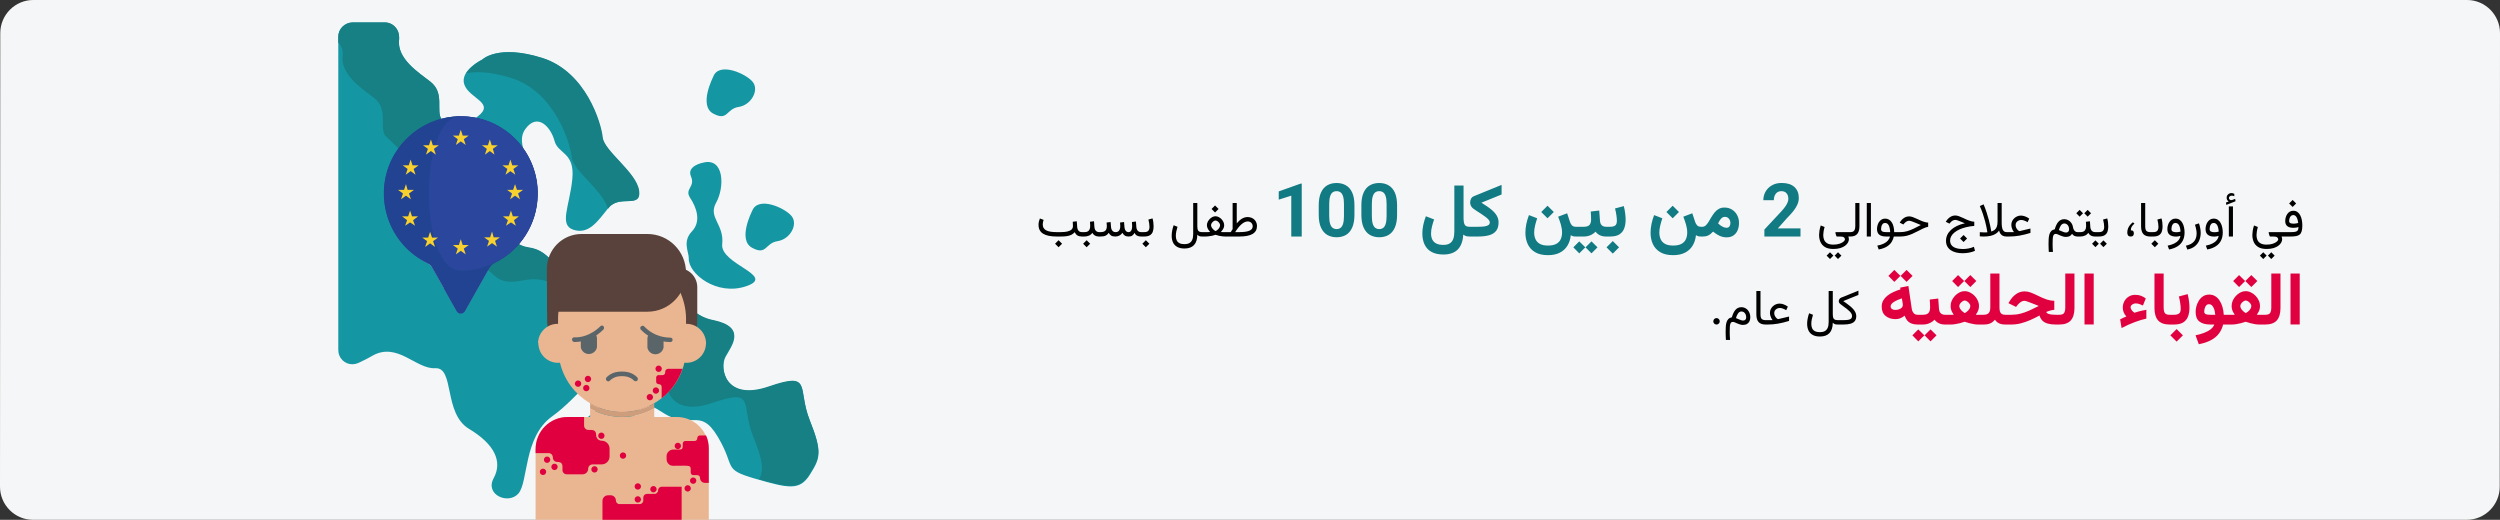 <svg width="909" height="189" viewBox="0 0 909 189" fill="none" xmlns="http://www.w3.org/2000/svg">
<rect x="0" y="0" width="909" height="189" fill="#333333" stroke="none"/>
<g clip-path="url(#clip0_307_19870)">
<path d="M0.1 12.032L0 176.968C0 183.586 5.388 189 11.972 189H896.928C903.513 189 908.9 183.586 908.9 176.968L909 12.032C909 5.414 903.612 0 897.028 0H12.072C5.487 0 0.1 5.414 0.1 12.032Z" fill="#F5F6F7"/>
<path d="M259.306 27.958C259.306 27.958 253.926 38.38 259.306 41.286C264.687 44.193 263.989 39.583 268.573 38.881C273.156 38.18 276.045 32.869 273.754 29.862C271.462 26.856 261.299 22.246 259.306 27.958Z" fill="#1497A3"/>
<path d="M273.455 76.763C273.455 76.763 268.074 87.185 273.455 90.091C278.835 92.997 278.138 88.388 282.721 87.686C287.304 86.985 290.194 81.673 287.902 78.667C285.61 75.661 275.547 71.051 273.455 76.763Z" fill="#1497A3"/>
<path d="M251.635 84.077C255.122 80.369 253.129 75.259 250.937 71.952C248.745 68.645 252.93 68.043 251.236 64.135C249.542 60.227 255.72 59.124 255.72 59.124C263.392 57.22 263.492 68.144 260.403 73.655C257.314 79.167 263.392 81.472 262.595 88.787C261.798 96.103 282.323 100.211 271.463 104.02C260.602 107.828 250.14 99.41 250.439 93.898C250.439 91.493 248.048 87.785 251.635 84.077Z" fill="#1497A3"/>
<path d="M221.245 75.559C217.259 80.57 214.071 85.28 208.591 83.576C203.11 81.873 207.096 75.058 208.092 65.137C209.089 55.216 202.911 56.118 201.616 51.208C200.321 46.297 195.438 40.686 190.955 46.999C189.36 49.204 189.56 51.909 190.456 54.715C186.371 48.602 179.994 44.394 172.821 42.99C173.119 42.79 173.319 42.59 173.618 42.389C180.293 37.379 170.628 35.875 168.835 30.765C167.042 25.654 175.311 21.645 175.311 21.645C175.311 21.645 180.891 16.033 196.933 21.044C212.975 26.055 218.455 44.895 218.953 49.905C219.451 54.916 231.308 62.632 232.205 69.346C233.102 76.061 225.23 70.649 221.245 75.559Z" fill="#1497A3"/>
<path d="M207.894 57.221C207.396 52.21 201.816 33.37 185.874 28.36C178.202 25.954 172.921 25.954 169.533 26.656C171.327 23.649 175.512 21.645 175.512 21.645C175.512 21.645 181.091 16.033 197.133 21.044C213.175 26.055 218.655 44.895 219.153 49.905C219.651 54.916 231.508 62.632 232.405 69.346C233.302 76.061 225.331 70.549 221.345 75.559L221.046 75.96C219.452 69.447 208.292 62.031 207.894 57.221Z" fill="#168084"/>
<path d="M128.283 8.217H139.941C142.83 8.217 145.122 10.622 145.122 13.528C145.122 13.729 145.122 14.029 145.122 14.229C144.125 21.345 152.096 26.355 156.481 29.762C161.861 33.971 158.374 40.185 160.566 43.492C145.72 47.4 136.852 62.732 140.738 77.564C142.83 85.38 148.111 91.994 155.385 95.602C156.182 96.003 156.779 96.604 157.278 97.406L166.046 113.039C166.544 113.841 167.64 114.141 168.437 113.64C168.736 113.44 168.935 113.239 169.035 113.039L177.903 97.306C178.301 96.504 178.999 95.903 179.796 95.502C183.084 93.898 186.073 91.594 188.564 88.788C189.66 89.489 190.856 89.89 192.151 90.09C201.318 91.393 199.126 98.608 210.385 96.303C221.644 93.999 221.345 100.312 234.298 100.312C247.251 100.312 246.952 114.041 259.307 116.546C271.662 119.052 265.983 125.766 263.791 129.774C261.599 133.783 263.591 146.209 279.633 140.698C295.675 135.186 289.796 141.199 294.479 152.924C299.162 164.648 298.166 166.653 294.479 172.565C290.793 178.478 286.807 177.576 274.651 174.068C262.495 170.561 267.677 170.06 261.001 158.836C254.325 147.612 251.336 156.832 240.675 149.817C230.013 142.802 234.198 152.022 222.74 158.836C211.281 165.651 220.349 177.075 212.676 175.07C205.004 173.066 207.097 159.638 207.097 159.638C208.99 152.523 227.522 144.305 221.544 139.094C215.566 133.883 211.182 143.904 200.72 151.42C190.258 158.936 192.151 175.371 188.464 179.48C184.778 183.589 176.209 179.881 179.497 173.868C182.785 167.855 179.895 161.542 170.53 155.93C161.164 150.318 165.348 133.482 158.274 133.883C151.2 134.284 144.524 124.163 135.357 129.374C133.663 130.376 131.97 131.177 130.276 131.979C127.585 133.182 124.497 131.979 123.401 129.273C123.102 128.572 123.002 127.87 123.002 127.169V13.428C122.902 10.522 125.294 8.217 128.283 8.217Z" fill="#1497A3"/>
<path d="M145.023 54.115L140.041 49.304C137.849 45.998 141.336 39.784 135.956 35.575C131.572 32.168 123.601 27.057 124.597 20.043C124.796 18.339 124.199 16.735 123.003 15.533V13.428C123.003 10.522 125.394 8.117 128.284 8.117H139.941C142.831 8.117 145.123 10.522 145.123 13.428C145.123 13.629 145.123 13.93 145.123 14.13C144.126 21.245 152.097 26.256 156.481 29.663C161.862 33.872 158.374 40.085 160.566 43.392C154.289 45.096 148.809 48.803 145.023 54.115Z" fill="#168084"/>
<path d="M273.854 158.737C269.171 147.012 275.05 140.999 259.008 146.511C242.966 152.022 240.874 139.496 243.166 135.487C245.457 131.479 251.137 124.765 238.682 122.259C226.227 119.754 226.526 106.025 213.673 106.025C200.82 106.025 201.118 99.812 189.76 102.016C181.789 103.62 180.493 100.513 177.305 98.108L177.803 97.106C178.202 96.304 178.899 95.703 179.696 95.302C182.984 93.699 185.973 91.394 188.464 88.588C189.56 89.289 190.756 89.69 192.051 89.891C201.218 91.193 199.026 98.409 210.285 96.104C221.544 93.799 221.245 100.112 234.198 100.112C247.151 100.112 246.852 113.841 259.207 116.347C271.563 118.852 265.883 125.566 263.691 129.575C261.499 133.583 263.492 146.01 279.534 140.498C295.575 134.986 289.697 140.999 294.38 152.724C299.063 164.449 298.066 166.453 294.38 172.365C290.793 178.078 287.006 177.376 276.046 174.27C277.74 170.862 277.441 167.555 273.854 158.737Z" fill="#168084"/>
<path d="M168.239 42.29C183.683 42.59 195.838 55.418 195.54 70.951C195.34 81.473 189.262 90.993 179.797 95.603C179 96.004 178.402 96.605 177.904 97.407L169.036 113.14C168.538 113.942 167.442 114.242 166.644 113.741C166.445 113.641 166.146 113.34 166.047 113.14L157.179 97.407C156.78 96.605 156.083 96.004 155.286 95.603C141.436 88.888 135.657 72.053 142.333 58.123C147.215 48.202 157.378 41.989 168.239 42.29Z" fill="#214391"/>
<path d="M165.847 97.407C166.246 96.605 166.943 96.004 167.741 95.603C181.59 88.889 187.369 72.053 180.693 58.124C177.007 50.407 169.933 44.796 161.563 42.992C176.608 39.685 191.454 49.205 194.842 64.337C195.34 66.542 195.54 68.847 195.44 71.051C195.241 81.573 189.163 90.993 179.797 95.603C179 96.004 178.402 96.605 177.904 97.407L169.036 113.14C168.538 113.942 167.442 114.243 166.645 113.742C166.445 113.642 166.146 113.341 166.047 113.14L161.563 105.123L165.847 97.407Z" fill="#214391"/>
<path d="M167.541 42.289V98.408C152.097 98.408 139.642 85.882 139.642 70.349C139.642 54.816 152.097 42.289 167.541 42.289Z" fill="#214391"/>
<path d="M167.541 42.289C182.985 42.289 195.439 54.816 195.439 70.349C195.439 85.882 182.985 98.408 167.541 98.408C152.097 98.408 152.097 42.289 167.541 42.289Z" fill="#2B479D"/>
<path d="M167.54 47.199L166.843 49.304H164.651L166.444 50.606L165.747 52.711L167.54 51.408L169.334 52.711L168.636 50.606L170.43 49.304H168.238L167.54 47.199Z" fill="#F8D12E"/>
<path d="M167.54 86.984L166.843 89.089H164.651L166.444 90.392L165.747 92.496L167.54 91.193L169.334 92.496L168.636 90.392L170.43 89.089H168.238L167.54 86.984Z" fill="#F8D12E"/>
<path d="M156.679 50.707L155.981 52.812H153.789L155.583 54.114L154.885 56.219L156.679 54.916L158.472 56.219L157.775 54.114L159.568 52.812H157.376L156.679 50.707Z" fill="#F8D12E"/>
<path d="M149.306 58.022L148.608 60.126H146.416L148.21 61.429L147.512 63.533L149.306 62.23L151.099 63.533L150.402 61.429L152.195 60.126H150.003L149.306 58.022Z" fill="#F8D12E"/>
<path d="M149.107 76.561L148.409 78.665H146.217L148.011 80.068L147.313 82.072L149.107 80.87L150.9 82.072L150.203 80.068L151.996 78.665H149.804L149.107 76.561Z" fill="#F8D12E"/>
<path d="M185.575 58.022L184.878 60.126H182.686L184.479 61.429L183.782 63.533L185.575 62.23L187.369 63.533L186.671 61.429L188.465 60.126H186.273L185.575 58.022Z" fill="#F8D12E"/>
<path d="M147.612 66.941L146.915 69.046H144.723L146.516 70.349L145.819 72.453L147.612 71.15L149.406 72.453L148.708 70.349L150.502 69.046H148.21L147.612 66.941Z" fill="#F8D12E"/>
<path d="M187.269 66.941L186.571 69.046H184.379L186.173 70.349L185.475 72.453L187.269 71.15L189.062 72.453L188.365 70.349L190.158 69.046H187.966L187.269 66.941Z" fill="#F8D12E"/>
<path d="M185.775 76.561L185.077 78.665H182.885L184.679 80.068L183.981 82.072L185.775 80.87L187.568 82.072L186.871 80.068L188.664 78.665H186.472L185.775 76.561Z" fill="#F8D12E"/>
<path d="M156.38 84.277L155.683 86.382H153.491L155.284 87.685L154.587 89.789L156.38 88.486L158.174 89.789L157.476 87.685L159.27 86.382H157.077L156.38 84.277Z" fill="#F8D12E"/>
<path d="M178.103 50.707L177.405 52.812H175.213L177.007 54.114L176.309 56.219L178.103 54.916L179.797 56.219L179.199 54.114L180.992 52.812H178.8L178.103 50.707Z" fill="#F8D12E"/>
<path d="M178.9 84.178L178.202 86.282H176.01L177.804 87.585L177.106 89.689L178.9 88.387L180.693 89.689L179.996 87.585L181.789 86.282H179.497L178.9 84.178Z" fill="#F8D12E"/>
<path d="M226.227 149.816C230.312 149.816 234.298 148.714 237.885 146.71V133.582H214.569V146.71C218.156 148.714 222.142 149.816 226.227 149.816Z" fill="#AE7E6D"/>
<path d="M194.742 163.345V188.999H257.713V163.345C257.713 156.831 252.532 151.62 246.055 151.62H237.885V148.514C230.711 152.622 221.843 152.622 214.57 148.514V151.62H206.399C200.022 151.62 194.742 156.831 194.742 163.345Z" fill="#EAB692"/>
<path d="M257.713 175.572H256.318C255.322 175.572 254.524 174.771 254.524 173.769C254.524 173.167 254.126 172.767 253.528 172.767H252.133C251.535 172.767 251.137 172.366 251.137 171.764C251.137 168.858 251.635 169.359 244.66 169.359C243.365 169.359 242.369 168.257 242.369 166.954V165.852C242.369 164.549 243.465 163.547 244.66 163.447C248.347 163.447 248.247 163.747 248.247 161.342C248.247 160.741 248.646 160.34 249.244 160.34H252.532C253.13 160.34 253.528 159.939 253.528 159.338C253.528 158.737 253.927 158.336 254.524 158.336H256.717C257.414 159.839 257.713 161.443 257.713 163.046V175.272V175.572Z" fill="#E0003F"/>
<path d="M247.85 189H219.054V182.186C219.054 180.983 219.951 180.081 221.147 180.081H222.043C223.04 180.081 223.936 180.883 223.936 181.985C223.936 182.687 224.534 183.288 225.232 183.288H232.605C233.302 183.288 233.9 182.687 233.9 181.985V180.883C233.9 180.181 234.498 179.58 235.196 179.58H237.985C238.683 179.58 239.281 178.979 239.281 178.277C239.281 177.576 239.879 176.975 240.576 176.975H247.85V189Z" fill="#E0003F"/>
<path d="M213.972 156.331C215.367 156.331 216.762 156.131 216.762 158.235C216.762 159.337 217.659 160.239 218.755 160.239C220.349 160.239 221.645 161.542 221.645 163.146V165.951C221.645 167.555 220.349 168.858 218.755 168.858H215.467C214.57 168.858 213.873 169.559 213.873 170.361C213.873 171.563 212.976 172.465 211.78 172.465H206.101C205.204 172.465 204.507 171.764 204.507 170.962C204.507 169.359 204.806 167.956 202.614 167.956C201.717 167.956 201.019 167.254 201.019 166.352C201.019 165.45 200.322 164.749 199.525 164.749H194.742V163.346C194.742 156.832 199.923 151.621 206.4 151.621H212.378V154.728C212.378 155.63 213.076 156.331 213.972 156.331C213.873 156.331 213.873 156.331 213.972 156.331Z" fill="#E0003F"/>
<path d="M226.227 143.403C241.272 143.403 253.527 131.177 253.527 115.945V104.421C253.527 100.612 250.439 97.506 246.652 97.506H198.926V115.945C198.926 131.177 211.181 143.403 226.227 143.403Z" fill="#59423B"/>
<path d="M195.738 124.865C195.738 125.166 195.738 125.466 195.838 125.767C196.336 129.575 199.823 132.281 203.61 131.88C206.599 144.406 219.253 152.223 231.708 149.116C240.177 147.012 246.853 140.398 248.845 131.88C252.632 132.281 256.119 129.575 256.617 125.767C256.617 125.466 256.717 125.166 256.717 124.865C256.717 120.957 253.528 117.75 249.642 117.75C249.543 117.75 249.543 117.75 249.443 117.75V115.545C249.144 102.618 238.583 92.396 225.729 92.597C213.275 92.897 203.211 102.919 202.912 115.545V117.75C199.026 117.65 195.738 120.756 195.639 124.665C195.738 124.765 195.738 124.865 195.738 124.865Z" fill="#EAB692"/>
<path d="M214.569 146.711V148.515C221.743 152.623 230.611 152.623 237.885 148.515V146.711C230.711 150.82 221.843 150.82 214.569 146.711Z" fill="#CE9D7C"/>
<path d="M221.146 138.694C221.345 138.694 221.544 138.593 221.744 138.393C222.441 137.691 223.238 137.291 224.135 136.99C225.43 136.689 226.825 136.689 228.12 136.99C229.017 137.291 229.914 137.691 230.512 138.393C230.811 138.694 231.409 138.694 231.707 138.393C232.006 138.092 232.006 137.591 231.707 137.19C230.811 136.288 229.715 135.687 228.619 135.387C227.024 134.986 225.231 134.986 223.637 135.387C222.441 135.687 221.345 136.389 220.548 137.19C220.249 137.491 220.249 138.092 220.548 138.393C220.747 138.593 220.947 138.593 221.146 138.694Z" fill="#5A6569"/>
<path d="M216.363 121.256C216.861 121.757 217.061 122.458 217.061 123.16V126.266C216.762 127.87 215.167 128.972 213.573 128.672C212.378 128.471 211.381 127.469 211.182 126.266V123.26C213.075 123.06 214.769 122.358 216.363 121.256Z" fill="#5A6569"/>
<path d="M241.273 123.36V126.367C240.975 127.97 239.38 129.072 237.786 128.772C236.59 128.571 235.594 127.569 235.395 126.367V123.16C235.395 122.458 235.694 121.757 236.092 121.256C237.686 122.258 239.38 122.959 241.273 123.36Z" fill="#5A6569"/>
<path d="M209.09 124.363C212.976 124.263 216.662 122.659 219.452 119.753C219.751 119.352 219.652 118.851 219.353 118.551C219.054 118.25 218.556 118.35 218.257 118.651C218.257 118.651 214.371 122.86 208.791 122.659C208.293 122.659 207.994 122.96 207.994 123.461C207.994 123.962 208.293 124.263 208.791 124.363H209.09Z" fill="#5A6569"/>
<path d="M243.365 124.364H243.763C244.262 124.364 244.561 123.963 244.561 123.562C244.561 123.061 244.162 122.761 243.763 122.761C240.176 122.761 236.789 121.358 234.298 118.752C233.999 118.351 233.501 118.351 233.102 118.652C232.704 118.952 232.704 119.453 233.003 119.854C233.003 119.854 233.003 119.955 233.102 119.955C235.693 122.66 239.479 124.264 243.365 124.364Z" fill="#5A6569"/>
<path d="M252.033 175.928C251.394 175.928 250.876 175.409 250.876 174.769C250.876 174.129 251.394 173.609 252.033 173.609C252.672 173.609 253.189 174.129 253.189 174.769C253.189 175.409 252.672 175.928 252.033 175.928Z" fill="#E0003F"/>
<path d="M250.041 178.735C249.402 178.735 248.884 178.216 248.884 177.576C248.884 176.935 249.402 176.416 250.041 176.416C250.679 176.416 251.197 176.935 251.197 177.576C251.197 178.216 250.679 178.735 250.041 178.735Z" fill="#E0003F"/>
<path d="M246.453 163.301C245.814 163.301 245.296 162.782 245.296 162.142C245.296 161.502 245.814 160.982 246.453 160.982C247.092 160.982 247.609 161.502 247.609 162.142C247.609 162.782 247.092 163.301 246.453 163.301Z" fill="#E0003F"/>
<path d="M218.654 159.594C218.015 159.594 217.498 159.075 217.498 158.435C217.498 157.795 218.015 157.275 218.654 157.275C219.293 157.275 219.811 157.795 219.811 158.435C219.811 159.075 219.293 159.594 218.654 159.594Z" fill="#E0003F"/>
<path d="M237.586 179.036C236.947 179.036 236.429 178.517 236.429 177.876C236.429 177.236 236.947 176.717 237.586 176.717C238.224 176.717 238.742 177.236 238.742 177.876C238.742 178.517 238.224 179.036 237.586 179.036Z" fill="#E0003F"/>
<path d="M231.906 182.743C231.267 182.743 230.75 182.224 230.75 181.583C230.75 180.943 231.267 180.424 231.906 180.424C232.545 180.424 233.062 180.943 233.062 181.583C233.062 182.224 232.545 182.743 231.906 182.743Z" fill="#E0003F"/>
<path d="M231.906 178.034C231.267 178.034 230.75 177.515 230.75 176.874C230.75 176.234 231.267 175.715 231.906 175.715C232.545 175.715 233.062 176.234 233.062 176.874C233.062 177.515 232.545 178.034 231.906 178.034Z" fill="#E0003F"/>
<path d="M226.525 166.809C225.886 166.809 225.369 166.29 225.369 165.65C225.369 165.009 225.886 164.49 226.525 164.49C227.164 164.49 227.682 165.009 227.682 165.65C227.682 166.29 227.164 166.809 226.525 166.809Z" fill="#E0003F"/>
<path d="M201.617 170.919C200.978 170.919 200.46 170.399 200.46 169.759C200.46 169.119 200.978 168.6 201.617 168.6C202.256 168.6 202.773 169.119 202.773 169.759C202.773 170.399 202.256 170.919 201.617 170.919Z" fill="#E0003F"/>
<path d="M198.926 168.313C198.287 168.313 197.769 167.794 197.769 167.154C197.769 166.513 198.287 165.994 198.926 165.994C199.564 165.994 200.082 166.513 200.082 167.154C200.082 167.794 199.564 168.313 198.926 168.313Z" fill="#E0003F"/>
<path d="M197.431 172.721C196.793 172.721 196.275 172.202 196.275 171.562C196.275 170.921 196.793 170.402 197.431 170.402C198.07 170.402 198.588 170.921 198.588 171.562C198.588 172.202 198.07 172.721 197.431 172.721Z" fill="#E0003F"/>
<path d="M238.482 143.159C237.843 143.159 237.326 142.64 237.326 141.999C237.326 141.359 237.843 140.84 238.482 140.84C239.121 140.84 239.639 141.359 239.639 141.999C239.639 142.64 239.121 143.159 238.482 143.159Z" fill="#E0003F"/>
<path d="M239.578 136.389H240.873C241.471 136.389 241.869 135.988 241.869 135.387V135.186C241.869 134.585 242.268 134.184 242.866 134.084H248.146C246.752 138.293 244.061 142.101 240.574 144.807V140.698C240.574 140.097 240.175 139.696 239.578 139.696C238.98 139.696 238.581 139.295 238.581 138.794V138.694V137.491C238.482 136.99 238.88 136.389 239.378 136.389C239.478 136.389 239.478 136.389 239.578 136.389Z" fill="#E0003F"/>
<path d="M236.291 145.565C235.652 145.565 235.134 145.046 235.134 144.406C235.134 143.765 235.652 143.246 236.291 143.246C236.929 143.246 237.447 143.765 237.447 144.406C237.447 145.046 236.929 145.565 236.291 145.565Z" fill="#E0003F"/>
<path d="M239.478 135.243C238.84 135.243 238.322 134.724 238.322 134.083C238.322 133.443 238.84 132.924 239.478 132.924C240.117 132.924 240.635 133.443 240.635 134.083C240.635 134.724 240.117 135.243 239.478 135.243Z" fill="#E0003F"/>
<path d="M210.185 140.655C209.547 140.655 209.029 140.136 209.029 139.495C209.029 138.855 209.547 138.336 210.185 138.336C210.824 138.336 211.342 138.855 211.342 139.495C211.342 140.136 210.824 140.655 210.185 140.655Z" fill="#E0003F"/>
<path d="M198.927 113.34H235.394C243.166 113.34 249.443 107.027 249.443 99.21C249.443 91.394 243.166 85.08 235.394 85.08H211.481C204.507 85.08 198.927 90.692 198.827 97.707L198.927 113.34Z" fill="#59423B"/>
<path d="M213.773 138.952C213.134 138.952 212.617 138.433 212.617 137.792C212.617 137.152 213.134 136.633 213.773 136.633C214.412 136.633 214.93 137.152 214.93 137.792C214.93 138.433 214.412 138.952 213.773 138.952Z" fill="#E0003F"/>
<path d="M213.176 142.258C212.537 142.258 212.019 141.739 212.019 141.099C212.019 140.459 212.537 139.939 213.176 139.939C213.814 139.939 214.332 140.459 214.332 141.099C214.332 141.739 213.814 142.258 213.176 142.258Z" fill="#E0003F"/>
<path d="M216.164 171.821C215.525 171.821 215.007 171.302 215.007 170.661C215.007 170.021 215.525 169.502 216.164 169.502C216.803 169.502 217.32 170.021 217.32 170.661C217.32 171.302 216.803 171.821 216.164 171.821Z" fill="#E0003F"/>
<path d="M384.897 87.345L383.623 88.619L384.897 89.894L386.172 88.619L384.897 87.345ZM390.048 80.63C390.06 80.864 390.074 81.128 390.092 81.421C390.109 81.714 390.118 81.981 390.118 82.221C390.118 82.731 389.945 83.147 389.6 83.469C389.254 83.785 388.753 84.019 388.097 84.172C387.446 84.324 386.655 84.4 385.724 84.4H384.256C383.406 84.4 382.662 84.351 382.023 84.251C381.385 84.151 380.852 83.993 380.424 83.776C380.002 83.554 379.683 83.267 379.466 82.915C379.249 82.558 379.141 82.121 379.141 81.606C379.141 81.342 379.17 81.064 379.229 80.77C379.293 80.478 379.372 80.202 379.466 79.944L378.104 79.435C377.957 79.792 377.837 80.164 377.743 80.551C377.655 80.938 377.611 81.333 377.611 81.737C377.611 82.476 377.749 83.114 378.024 83.653C378.306 84.186 378.722 84.626 379.272 84.972C379.829 85.317 380.521 85.575 381.347 85.745C382.179 85.915 383.148 86 384.256 86H385.724C386.62 86 387.382 85.947 388.009 85.842C388.636 85.736 389.169 85.569 389.608 85.341C390.048 85.106 390.429 84.802 390.751 84.427C391.026 84.978 391.375 85.379 391.797 85.631C392.225 85.877 392.77 86 393.432 86H393.625V84.4H393.432C392.863 84.4 392.436 84.228 392.148 83.882C391.861 83.536 391.7 83.085 391.665 82.528L391.516 80.454L390.048 80.63ZM393.291 84.4V86H393.713V84.4H393.291ZM395.102 87.345L393.827 88.619L395.102 89.894L396.376 88.619L395.102 87.345ZM396.314 80.63C396.338 80.882 396.355 81.134 396.367 81.386C396.385 81.638 396.394 81.904 396.394 82.186C396.394 82.877 396.232 83.419 395.91 83.811C395.594 84.204 395.063 84.4 394.319 84.4H393.493V86H394.319C394.882 86 395.421 85.892 395.937 85.675C396.452 85.458 396.868 85.118 397.185 84.655C397.343 84.942 397.533 85.186 397.756 85.385C397.979 85.584 398.248 85.736 398.564 85.842C398.881 85.947 399.256 86 399.689 86H399.883V84.4H399.707C399.332 84.4 399.016 84.321 398.758 84.163C398.506 84.005 398.31 83.785 398.169 83.504C398.028 83.217 397.946 82.886 397.923 82.511L397.782 80.454L396.314 80.63ZM410.359 86C410.934 86 411.379 85.883 411.695 85.648C412.018 85.414 412.302 85.08 412.548 84.647C412.7 85.098 412.981 85.438 413.392 85.666C413.802 85.889 414.314 86 414.93 86H415.158V84.4H414.912C414.555 84.4 414.25 84.321 413.998 84.163C413.752 84.005 413.559 83.785 413.418 83.504C413.277 83.223 413.195 82.894 413.172 82.519L413.031 80.542L411.563 80.718C411.593 81.093 411.613 81.394 411.625 81.623C411.643 81.852 411.651 82.071 411.651 82.282C411.651 82.704 411.602 83.076 411.502 83.398C411.408 83.715 411.265 83.961 411.071 84.137C410.884 84.312 410.644 84.4 410.351 84.4C410.017 84.4 409.741 84.31 409.524 84.128C409.313 83.946 409.152 83.712 409.041 83.425C408.936 83.138 408.871 82.836 408.848 82.519L408.707 80.727L407.239 80.911C407.263 81.157 407.28 81.362 407.292 81.526C407.304 81.685 407.312 81.822 407.318 81.939C407.324 82.051 407.327 82.159 407.327 82.265C407.327 82.892 407.192 83.404 406.923 83.803C406.659 84.201 406.217 84.4 405.596 84.4C405.25 84.4 404.96 84.312 404.726 84.137C404.491 83.961 404.31 83.73 404.181 83.442C404.058 83.155 403.984 82.848 403.961 82.519L403.82 80.727L402.353 80.911C402.376 81.157 402.394 81.362 402.405 81.526C402.417 81.69 402.426 81.828 402.432 81.939C402.438 82.051 402.44 82.159 402.44 82.265C402.44 83.003 402.253 83.545 401.878 83.891C401.503 84.231 400.94 84.4 400.19 84.4H399.558V86H400.173C400.964 86 401.588 85.886 402.045 85.657C402.502 85.423 402.868 85.089 403.144 84.655C403.36 85.089 403.65 85.423 404.014 85.657C404.383 85.886 404.904 86 405.578 86C406.047 86 406.504 85.894 406.949 85.684C407.395 85.473 407.781 85.13 408.109 84.655C408.326 85.083 408.613 85.414 408.971 85.648C409.334 85.883 409.797 86 410.359 86ZM414.824 84.4V86H415.246V84.4H414.824ZM416.635 87.345L415.36 88.619L416.635 89.894L417.909 88.619L416.635 87.345ZM415.993 86C416.919 86 417.631 85.842 418.129 85.525C418.627 85.209 418.97 84.778 419.157 84.233C419.351 83.683 419.447 83.056 419.447 82.353C419.447 81.925 419.418 81.444 419.359 80.911C419.301 80.378 419.201 79.88 419.061 79.417L417.558 79.821C417.692 80.302 417.792 80.785 417.856 81.272C417.921 81.758 417.953 82.165 417.953 82.493C417.953 83.079 417.818 83.545 417.549 83.891C417.285 84.231 416.761 84.4 415.976 84.4H415.026V86H415.993ZM430.68 90.359C431.436 90.359 432.104 90.254 432.684 90.043C433.264 89.838 433.75 89.524 434.143 89.103C434.535 88.686 434.831 88.162 435.03 87.529C435.235 86.902 435.338 86.17 435.338 85.332C435.508 85.49 435.663 85.619 435.804 85.719C435.95 85.818 436.123 85.892 436.322 85.939C436.527 85.98 436.8 86 437.14 86H437.377V84.4H437.122C436.413 84.4 435.938 84.233 435.698 83.899C435.464 83.56 435.347 83.061 435.347 82.405V73.81H433.844V85.139C433.844 85.988 433.724 86.68 433.483 87.213C433.249 87.752 432.897 88.147 432.429 88.399C431.96 88.651 431.377 88.777 430.68 88.777C429.924 88.777 429.314 88.657 428.852 88.417C428.395 88.183 428.061 87.84 427.85 87.389C427.639 86.943 427.533 86.404 427.533 85.772C427.533 85.238 427.592 84.688 427.709 84.119C427.826 83.551 427.97 82.997 428.14 82.458L426.742 81.895C426.52 82.517 426.344 83.155 426.215 83.811C426.086 84.462 426.021 85.098 426.021 85.719C426.021 86.639 426.183 87.447 426.505 88.144C426.827 88.842 427.331 89.384 428.017 89.77C428.702 90.163 429.59 90.359 430.68 90.359ZM441.798 74.706L440.523 75.981L441.798 77.255L443.072 75.981L441.798 74.706ZM441.947 80.182C442.182 80.182 442.428 80.269 442.686 80.445C442.943 80.621 443.163 80.841 443.345 81.105C443.526 81.362 443.617 81.614 443.617 81.86C443.617 82.136 443.541 82.417 443.389 82.704C443.236 82.991 443.034 83.252 442.782 83.486C442.536 83.715 442.264 83.894 441.965 84.022C441.713 83.894 441.461 83.712 441.209 83.478C440.963 83.243 440.755 82.985 440.585 82.704C440.421 82.423 440.339 82.147 440.339 81.878C440.339 81.614 440.427 81.353 440.603 81.096C440.778 80.832 440.989 80.615 441.235 80.445C441.487 80.269 441.725 80.182 441.947 80.182ZM445.111 81.86C445.111 81.491 445.023 81.119 444.848 80.744C444.678 80.363 444.443 80.015 444.145 79.698C443.846 79.376 443.506 79.118 443.125 78.925C442.75 78.726 442.357 78.626 441.947 78.626C441.555 78.626 441.171 78.726 440.796 78.925C440.427 79.118 440.093 79.376 439.794 79.698C439.501 80.015 439.267 80.36 439.091 80.735C438.921 81.11 438.836 81.48 438.836 81.843C438.836 82.147 438.883 82.44 438.977 82.722C439.076 83.003 439.214 83.278 439.39 83.548C439.565 83.811 439.771 84.081 440.005 84.356C439.753 84.368 439.524 84.38 439.319 84.392C439.12 84.397 438.936 84.4 438.766 84.4C438.596 84.4 438.429 84.4 438.265 84.4H437.052V86H438.265C438.505 86 438.827 85.982 439.231 85.947C439.636 85.906 440.075 85.842 440.55 85.754C441.024 85.66 441.487 85.531 441.938 85.367C442.39 85.525 442.847 85.651 443.31 85.745C443.778 85.839 444.206 85.906 444.593 85.947C444.985 85.982 445.293 86 445.516 86H446.333V84.4H445.489C445.354 84.4 445.208 84.4 445.05 84.4C444.892 84.4 444.719 84.397 444.531 84.392C444.344 84.386 444.139 84.377 443.916 84.365C444.156 84.09 444.364 83.82 444.54 83.557C444.722 83.287 444.862 83.015 444.962 82.739C445.062 82.464 445.111 82.171 445.111 81.86ZM453.663 80.516C454.208 80.516 454.647 80.686 454.981 81.025C455.315 81.365 455.482 81.793 455.482 82.309C455.482 82.672 455.38 82.985 455.175 83.249C454.97 83.513 454.662 83.73 454.252 83.899C453.842 84.069 453.326 84.195 452.705 84.277C452.084 84.359 451.354 84.4 450.517 84.4H449.093C449.503 83.756 449.904 83.19 450.297 82.704C450.695 82.218 451.085 81.814 451.466 81.491C451.853 81.163 452.228 80.92 452.591 80.762C452.96 80.598 453.317 80.516 453.663 80.516ZM447.493 84.4H446.017V86H450.552C451.636 86 452.582 85.924 453.391 85.772C454.199 85.619 454.873 85.388 455.412 85.077C455.951 84.761 456.355 84.365 456.625 83.891C456.895 83.416 457.032 82.859 457.038 82.221C457.038 81.576 456.892 81.008 456.599 80.516C456.312 80.018 455.907 79.628 455.386 79.347C454.87 79.065 454.267 78.925 453.575 78.925C453.235 78.925 452.898 78.975 452.564 79.074C452.236 79.168 451.911 79.309 451.589 79.496C451.267 79.684 450.947 79.921 450.631 80.208C450.314 80.489 449.998 80.82 449.682 81.201V73.81H448.179V83.311C448.067 83.492 447.953 83.674 447.836 83.856C447.719 84.031 447.604 84.213 447.493 84.4ZM666.604 90.526C667.571 90.526 668.409 90.418 669.118 90.201C669.827 89.984 670.413 89.7 670.876 89.349C671.345 88.997 671.69 88.613 671.913 88.197C672.142 87.787 672.256 87.389 672.256 87.002C672.256 86.832 672.241 86.668 672.212 86.51C672.188 86.352 672.133 86.185 672.045 86.009H672.396V84.409H667.527C667.451 84.409 667.398 84.433 667.369 84.48C667.34 84.52 667.328 84.564 667.334 84.611L667.571 85.455C667.618 85.619 667.668 85.754 667.721 85.859C667.773 85.959 667.858 86.009 667.976 86.009H669.276C669.821 86.009 670.214 86.108 670.454 86.308C670.7 86.507 670.823 86.747 670.823 87.028C670.823 87.274 670.653 87.547 670.313 87.846C669.979 88.144 669.496 88.402 668.863 88.619C668.236 88.836 667.483 88.944 666.604 88.944C665.673 88.944 664.938 88.789 664.398 88.478C663.865 88.168 663.487 87.752 663.265 87.231C663.042 86.709 662.931 86.132 662.931 85.499C662.931 85.189 662.969 84.764 663.045 84.225C663.127 83.686 663.253 83.123 663.423 82.537L662.025 81.975C661.803 82.643 661.645 83.29 661.551 83.917C661.463 84.538 661.419 85.048 661.419 85.446C661.419 86.366 661.586 87.21 661.92 87.978C662.26 88.751 662.808 89.369 663.563 89.832C664.325 90.295 665.339 90.526 666.604 90.526ZM668.301 91.722L667.079 92.943L668.301 94.183L669.531 92.943L668.301 91.722ZM665.383 91.722L664.161 92.943L665.383 94.183L666.613 92.943L665.383 91.722ZM672.08 84.4V86H672.792C673.929 86 674.761 85.689 675.288 85.068C675.821 84.441 676.088 83.519 676.088 82.3V73.81H674.585V82.309C674.585 82.906 674.462 83.404 674.216 83.803C673.976 84.201 673.504 84.4 672.801 84.4H672.08ZM680.263 73.81H678.76V85.991H680.263V73.81ZM685.439 79.487C684.947 79.487 684.517 79.599 684.147 79.821C683.778 80.044 683.468 80.343 683.216 80.718C682.97 81.087 682.785 81.497 682.662 81.948C682.539 82.399 682.478 82.851 682.478 83.302C682.478 84.204 682.753 84.881 683.304 85.332C683.86 85.777 684.695 86 685.809 86H687.197C687.057 86.574 686.79 87.078 686.397 87.512C686.011 87.945 685.498 88.311 684.859 88.61C684.227 88.909 683.468 89.144 682.583 89.314L683.102 90.711C684.35 90.471 685.352 90.107 686.107 89.621C686.863 89.141 687.432 88.584 687.812 87.951C688.199 87.324 688.457 86.674 688.586 86H689.781V84.4H688.727C688.715 83.609 688.627 82.909 688.463 82.3C688.305 81.69 688.079 81.178 687.786 80.762C687.493 80.34 687.147 80.023 686.749 79.812C686.356 79.596 685.92 79.487 685.439 79.487ZM685.721 84.4C685.1 84.4 684.648 84.312 684.367 84.137C684.092 83.955 683.954 83.659 683.954 83.249C683.954 82.985 683.995 82.684 684.077 82.344C684.165 82.004 684.314 81.708 684.525 81.456C684.742 81.198 685.038 81.069 685.413 81.069C685.694 81.069 685.943 81.137 686.16 81.272C686.377 81.406 686.562 81.611 686.714 81.887C686.866 82.162 686.989 82.511 687.083 82.933C687.177 83.349 687.241 83.838 687.276 84.4H685.721ZM689.465 84.4V86H690.915C691.741 86 692.515 85.912 693.235 85.736C693.962 85.555 694.674 85.309 695.371 84.998C696.074 84.688 696.801 84.333 697.551 83.935C698.172 83.606 698.699 83.34 699.133 83.135C699.566 82.93 699.938 82.774 700.249 82.669C700.56 82.564 700.838 82.496 701.084 82.467V80.946C700.82 80.929 700.545 80.891 700.258 80.832C699.971 80.773 699.663 80.689 699.335 80.577C699.013 80.466 698.658 80.325 698.271 80.155C697.885 79.985 697.454 79.786 696.979 79.558C696.435 79.294 695.928 79.083 695.459 78.925C694.996 78.761 694.574 78.679 694.193 78.679C693.502 78.679 692.869 78.869 692.295 79.25C691.727 79.625 691.249 80.126 690.862 80.753L690.73 80.964L692.075 81.623L692.312 81.324C692.541 81.031 692.819 80.782 693.147 80.577C693.481 80.366 693.827 80.261 694.185 80.261C694.337 80.261 694.527 80.296 694.756 80.366C694.984 80.431 695.257 80.524 695.573 80.647C695.89 80.77 696.256 80.917 696.672 81.087C696.959 81.198 697.19 81.295 697.366 81.377C697.542 81.453 697.706 81.523 697.858 81.588C698.017 81.652 698.207 81.726 698.43 81.808C697.557 82.265 696.722 82.689 695.925 83.082C695.134 83.475 694.334 83.794 693.525 84.04C692.723 84.28 691.861 84.4 690.941 84.4H689.465ZM717.845 80.63C717.581 80.612 717.306 80.574 717.019 80.516C716.731 80.451 716.424 80.363 716.096 80.252C715.773 80.141 715.419 80 715.032 79.83C714.646 79.66 714.215 79.461 713.74 79.232C713.195 78.969 712.691 78.758 712.229 78.6C711.766 78.436 711.344 78.353 710.963 78.353C710.271 78.353 709.639 78.544 709.064 78.925C708.49 79.3 708.01 79.801 707.623 80.428L707.482 80.647L708.836 81.315L709.082 80.999C709.311 80.706 709.589 80.457 709.917 80.252C710.251 80.047 710.597 79.944 710.954 79.944C711.101 79.944 711.279 79.977 711.49 80.041C711.707 80.1 711.962 80.188 712.255 80.305C712.554 80.416 712.896 80.551 713.283 80.709C713.43 80.762 713.564 80.817 713.688 80.876C713.816 80.929 713.942 80.981 714.065 81.034C714.188 81.087 714.312 81.137 714.435 81.184C713.321 81.43 712.337 81.764 711.481 82.186C710.626 82.602 709.908 83.088 709.328 83.644C708.748 84.195 708.309 84.802 708.01 85.464C707.717 86.12 707.57 86.811 707.57 87.538C707.57 88.323 707.723 89 708.027 89.568C708.338 90.143 708.769 90.614 709.319 90.983C709.87 91.353 710.509 91.625 711.235 91.801C711.968 91.982 712.756 92.073 713.6 92.073C714.414 92.073 715.214 91.997 715.999 91.845C716.79 91.698 717.493 91.481 718.108 91.194L717.713 89.727C717.109 90.008 716.459 90.213 715.762 90.342C715.07 90.477 714.394 90.544 713.731 90.544C712.729 90.544 711.88 90.427 711.183 90.192C710.485 89.964 709.955 89.621 709.592 89.164C709.234 88.707 709.056 88.139 709.056 87.459C709.056 86.897 709.196 86.366 709.478 85.868C709.759 85.37 710.16 84.913 710.682 84.497C711.209 84.075 711.833 83.703 712.554 83.381C713.28 83.059 714.089 82.792 714.979 82.581C715.876 82.37 716.831 82.224 717.845 82.142V80.63ZM713.96 85.446L712.686 86.721L713.96 87.995L715.234 86.721L713.96 85.446ZM724.023 84.181C724.023 84.181 723.994 84.002 723.936 83.644C723.877 83.281 723.78 82.78 723.646 82.142C723.517 81.503 723.344 80.765 723.127 79.927C722.91 79.089 722.644 78.189 722.327 77.228C722.017 76.268 721.65 75.289 721.229 74.293L719.866 74.926C720.294 75.893 720.663 76.839 720.974 77.765C721.284 78.69 721.545 79.558 721.756 80.366C721.967 81.169 722.134 81.878 722.257 82.493C722.38 83.108 722.468 83.589 722.521 83.935C722.579 84.28 722.608 84.453 722.608 84.453C722.491 84.477 722.342 84.491 722.16 84.497C721.984 84.497 721.776 84.497 721.536 84.497C721.284 84.497 721.032 84.491 720.78 84.48C720.528 84.462 720.221 84.441 719.857 84.418V85.93C720.115 85.953 720.37 85.971 720.622 85.982C720.874 85.994 721.12 86 721.36 86C722.204 86 722.98 85.924 723.689 85.772C724.398 85.613 725.02 85.376 725.553 85.06C726.092 84.737 726.525 84.336 726.854 83.856C726.982 84.307 727.158 84.693 727.381 85.016C727.609 85.332 727.902 85.575 728.26 85.745C728.623 85.915 729.065 86 729.587 86H729.921V84.4H729.613C729.279 84.4 728.995 84.327 728.761 84.181C728.532 84.034 728.348 83.817 728.207 83.53C728.072 83.243 727.973 82.889 727.908 82.467C727.844 82.039 727.812 81.544 727.812 80.981V73.81H726.309V80.516C726.309 81.348 726.209 82.01 726.01 82.502C725.811 82.988 725.538 83.36 725.192 83.618C724.853 83.87 724.463 84.058 724.023 84.181ZM732.276 84.4H729.596V86H730.536C731.146 86 731.755 85.974 732.364 85.921C732.974 85.868 733.592 85.789 734.219 85.684C734.852 85.572 735.502 85.435 736.17 85.27C736.844 85.106 737.544 84.913 738.271 84.69V83.091L734.553 83.978C734.494 83.996 734.438 84.008 734.386 84.014C734.333 84.019 734.286 84.022 734.245 84.022C734.169 84.022 734.02 83.932 733.797 83.75C733.574 83.562 733.363 83.302 733.164 82.968C732.971 82.634 732.874 82.25 732.874 81.816C732.874 81.441 732.971 81.119 733.164 80.85C733.357 80.574 733.609 80.36 733.92 80.208C734.236 80.056 734.573 79.98 734.931 79.98C735.253 79.98 735.607 80.05 735.994 80.19C736.381 80.325 736.797 80.524 737.242 80.788L737.831 79.478C737.298 79.115 736.779 78.843 736.275 78.661C735.777 78.48 735.297 78.389 734.834 78.389C734.219 78.389 733.645 78.538 733.111 78.837C732.578 79.136 732.147 79.54 731.819 80.05C731.491 80.56 731.327 81.128 731.327 81.755C731.327 82.071 731.368 82.394 731.45 82.722C731.538 83.044 731.652 83.349 731.793 83.636C731.939 83.923 732.101 84.178 732.276 84.4ZM752.324 83.381C752.324 83.738 752.225 84.025 752.025 84.242C751.826 84.453 751.533 84.559 751.146 84.559C751.006 84.559 750.815 84.523 750.575 84.453C750.341 84.377 750.06 84.272 749.731 84.137C749.403 84.002 749.025 83.841 748.598 83.653C748.691 83.343 748.797 83.044 748.914 82.757C749.037 82.47 749.175 82.215 749.327 81.992C749.485 81.764 749.667 81.585 749.872 81.456C750.083 81.321 750.326 81.254 750.602 81.254C750.936 81.254 751.231 81.348 751.489 81.535C751.753 81.723 751.958 81.978 752.104 82.3C752.251 82.616 752.324 82.977 752.324 83.381ZM753.748 82.634C753.672 82.071 753.481 81.57 753.177 81.131C752.878 80.686 752.503 80.337 752.052 80.085C751.601 79.827 751.105 79.698 750.566 79.698C750.109 79.698 749.702 79.783 749.345 79.953C748.987 80.117 748.671 80.36 748.396 80.683C748.12 80.999 747.877 81.383 747.666 81.834C747.455 82.285 747.268 82.798 747.104 83.372C746.57 83.472 746.151 83.68 745.847 83.996C745.542 84.307 745.316 84.702 745.17 85.183C745.029 85.657 744.938 86.19 744.897 86.782C744.862 87.374 744.845 87.998 744.845 88.654C744.845 89.135 744.854 89.609 744.871 90.078C744.889 90.553 744.912 91.06 744.941 91.599H746.453C746.43 91.212 746.406 90.866 746.383 90.561C746.365 90.257 746.351 89.946 746.339 89.63C746.333 89.319 746.33 88.965 746.33 88.566C746.33 87.893 746.345 87.327 746.374 86.87C746.403 86.419 746.459 86.061 746.541 85.798C746.623 85.528 746.74 85.335 746.893 85.218C747.045 85.101 747.244 85.042 747.49 85.042C747.672 85.042 747.897 85.098 748.167 85.209C748.437 85.32 748.732 85.449 749.055 85.596C749.383 85.736 749.723 85.862 750.074 85.974C750.432 86.085 750.783 86.141 751.129 86.141C751.703 86.141 752.175 86.044 752.544 85.851C752.913 85.657 753.197 85.373 753.396 84.998C753.625 85.361 753.912 85.619 754.258 85.772C754.609 85.924 754.964 86 755.321 86H755.55V84.4H755.321C755.063 84.4 754.823 84.324 754.601 84.172C754.384 84.014 754.199 83.803 754.047 83.539C753.895 83.269 753.795 82.968 753.748 82.634ZM755.207 84.4V86H755.831V84.4H755.207ZM759.074 76.314L757.853 77.536L759.074 78.775L760.305 77.536L759.074 76.314ZM756.156 76.314L754.935 77.536L756.156 78.775L757.387 77.536L756.156 76.314ZM758.433 80.63C758.456 80.882 758.474 81.134 758.485 81.386C758.503 81.638 758.512 81.904 758.512 82.186C758.512 82.877 758.351 83.419 758.028 83.811C757.712 84.204 757.182 84.4 756.438 84.4H755.611V86H756.438C757 86 757.539 85.892 758.055 85.675C758.57 85.458 758.986 85.118 759.303 84.655C759.461 84.942 759.651 85.186 759.874 85.385C760.097 85.584 760.366 85.736 760.683 85.842C760.999 85.947 761.374 86 761.808 86H762.001V84.4H761.825C761.45 84.4 761.134 84.321 760.876 84.163C760.624 84.005 760.428 83.785 760.287 83.504C760.146 83.217 760.064 82.886 760.041 82.511L759.9 80.454L758.433 80.63ZM761.641 84.4V86H762.344V84.4H761.641ZM764.813 87.397L763.592 88.619L764.813 89.858L766.044 88.619L764.813 87.397ZM761.896 87.397L760.674 88.619L761.896 89.858L763.126 88.619L761.896 87.397ZM763.117 86C764.043 86 764.755 85.842 765.253 85.525C765.751 85.209 766.094 84.778 766.281 84.233C766.475 83.683 766.571 83.056 766.571 82.353C766.571 81.925 766.542 81.444 766.483 80.911C766.425 80.378 766.325 79.88 766.185 79.417L764.682 79.821C764.816 80.302 764.916 80.785 764.98 81.272C765.045 81.758 765.077 82.165 765.077 82.493C765.077 83.079 764.942 83.545 764.673 83.891C764.409 84.231 763.885 84.4 763.1 84.4H762.15V86H763.117ZM776.09 81.28L775.51 80.823C775.111 81.134 774.757 81.48 774.446 81.86C774.142 82.241 773.904 82.657 773.734 83.108C773.564 83.554 773.479 84.043 773.479 84.576C773.479 85.01 773.579 85.356 773.778 85.613C773.983 85.871 774.317 86 774.78 86C775.144 86 775.416 85.897 775.598 85.692C775.779 85.481 775.87 85.197 775.87 84.84C775.87 84.477 775.788 84.204 775.624 84.022C775.466 83.841 775.179 83.75 774.763 83.75C774.763 83.217 774.88 82.766 775.114 82.397C775.354 82.027 775.68 81.655 776.09 81.28ZM778.498 73.81V82.291C778.498 83.574 778.773 84.515 779.324 85.112C779.875 85.704 780.71 86 781.829 86H782.04V84.4H781.829C781.214 84.4 780.754 84.257 780.449 83.97C780.15 83.683 780.001 83.126 780.001 82.3V73.81H778.498ZM781.688 84.4V86H782.11V84.4H781.688ZM783.499 87.345L782.225 88.619L783.499 89.894L784.773 88.619L783.499 87.345ZM782.857 86C783.783 86 784.495 85.842 784.993 85.525C785.491 85.209 785.834 84.778 786.021 84.233C786.215 83.683 786.312 83.056 786.312 82.353C786.312 81.925 786.282 81.444 786.224 80.911C786.165 80.378 786.065 79.88 785.925 79.417L784.422 79.821C784.557 80.302 784.656 80.785 784.721 81.272C784.785 81.758 784.817 82.165 784.817 82.493C784.817 83.079 784.683 83.545 784.413 83.891C784.149 84.231 783.625 84.4 782.84 84.4H781.891V86H782.857ZM794.31 84.497C794.31 83.876 794.245 83.269 794.116 82.678C793.993 82.08 793.797 81.541 793.527 81.061C793.264 80.58 792.924 80.199 792.508 79.918C792.098 79.631 791.603 79.487 791.022 79.487C790.53 79.487 790.097 79.599 789.722 79.821C789.353 80.044 789.045 80.343 788.799 80.718C788.553 81.087 788.365 81.497 788.236 81.948C788.113 82.399 788.052 82.851 788.052 83.302C788.052 84.216 788.321 84.898 788.86 85.35C789.405 85.801 790.205 86.026 791.26 86.026C791.482 86.026 791.74 86 792.033 85.947C792.326 85.894 792.584 85.833 792.807 85.763C792.713 86.366 792.47 86.902 792.077 87.371C791.685 87.846 791.157 88.244 790.495 88.566C789.839 88.889 789.06 89.138 788.157 89.314L788.676 90.711C789.924 90.471 790.964 90.078 791.796 89.533C792.634 88.994 793.261 88.303 793.677 87.459C794.099 86.621 794.31 85.634 794.31 84.497ZM791.304 84.436C790.706 84.436 790.261 84.345 789.968 84.163C789.675 83.981 789.528 83.677 789.528 83.249C789.528 82.985 789.569 82.684 789.651 82.344C789.739 82.004 789.889 81.708 790.1 81.456C790.316 81.198 790.618 81.069 791.005 81.069C791.286 81.069 791.532 81.14 791.743 81.28C791.96 81.421 792.145 81.629 792.297 81.904C792.449 82.174 792.569 82.502 792.657 82.889C792.751 83.275 792.812 83.715 792.842 84.207C792.59 84.283 792.332 84.342 792.068 84.383C791.805 84.418 791.55 84.436 791.304 84.436ZM795.312 90.728C796.431 90.512 797.348 90.11 798.062 89.524C798.783 88.944 799.313 88.235 799.653 87.397C799.999 86.565 800.172 85.66 800.172 84.682C800.172 84.125 800.116 83.554 800.005 82.968C799.899 82.382 799.744 81.796 799.539 81.21L798.08 81.702C798.273 82.27 798.423 82.83 798.528 83.381C798.64 83.926 798.695 84.447 798.695 84.945C798.695 85.654 798.566 86.302 798.309 86.888C798.057 87.474 797.646 87.975 797.078 88.391C796.51 88.812 795.748 89.126 794.793 89.331L795.312 90.728ZM808.196 84.497C808.196 83.876 808.132 83.269 808.003 82.678C807.88 82.08 807.684 81.541 807.414 81.061C807.15 80.58 806.811 80.199 806.395 79.918C805.984 79.631 805.489 79.487 804.909 79.487C804.417 79.487 803.983 79.599 803.608 79.821C803.239 80.044 802.932 80.343 802.686 80.718C802.439 81.087 802.252 81.497 802.123 81.948C802 82.399 801.938 82.851 801.938 83.302C801.938 84.216 802.208 84.898 802.747 85.35C803.292 85.801 804.092 86.026 805.146 86.026C805.369 86.026 805.627 86 805.92 85.947C806.213 85.894 806.471 85.833 806.693 85.763C806.6 86.366 806.356 86.902 805.964 87.371C805.571 87.846 805.044 88.244 804.382 88.566C803.726 88.889 802.946 89.138 802.044 89.314L802.562 90.711C803.811 90.471 804.851 90.078 805.683 89.533C806.521 88.994 807.147 88.303 807.563 87.459C807.985 86.621 808.196 85.634 808.196 84.497ZM805.19 84.436C804.593 84.436 804.147 84.345 803.854 84.163C803.562 83.981 803.415 83.677 803.415 83.249C803.415 82.985 803.456 82.684 803.538 82.344C803.626 82.004 803.775 81.708 803.986 81.456C804.203 81.198 804.505 81.069 804.892 81.069C805.173 81.069 805.419 81.14 805.63 81.28C805.847 81.421 806.031 81.629 806.184 81.904C806.336 82.174 806.456 82.502 806.544 82.889C806.638 83.275 806.699 83.715 806.729 84.207C806.477 84.283 806.219 84.342 805.955 84.383C805.691 84.418 805.437 84.436 805.19 84.436ZM810.332 73.265L809.365 73.643L809.488 74.504L812.837 73.177L812.714 72.307L811.554 72.728C811.536 72.734 811.519 72.74 811.501 72.746C811.489 72.752 811.478 72.755 811.466 72.755C811.138 72.802 810.883 72.74 810.701 72.57C810.525 72.394 810.435 72.216 810.429 72.034C810.429 71.741 810.534 71.519 810.745 71.366C810.962 71.214 811.196 71.138 811.448 71.138C811.583 71.138 811.729 71.149 811.888 71.173C812.046 71.196 812.216 71.255 812.397 71.349L812.389 70.478C812.225 70.379 812.055 70.309 811.879 70.268C811.709 70.221 811.524 70.197 811.325 70.197C810.88 70.197 810.481 70.358 810.13 70.681C809.784 71.003 809.611 71.416 809.611 71.92C809.611 72.266 809.682 72.538 809.822 72.737C809.963 72.936 810.133 73.112 810.332 73.265ZM811.905 75.04H810.402V85.991H811.905V75.04ZM824.14 90.526C825.106 90.526 825.944 90.418 826.653 90.201C827.362 89.984 827.948 89.7 828.411 89.349C828.88 88.997 829.226 88.613 829.448 88.197C829.677 87.787 829.791 87.389 829.791 87.002C829.791 86.832 829.776 86.668 829.747 86.51C829.724 86.352 829.668 86.185 829.58 86.009H829.932V84.409H825.062C824.986 84.409 824.934 84.433 824.904 84.48C824.875 84.52 824.863 84.564 824.869 84.611L825.106 85.455C825.153 85.619 825.203 85.754 825.256 85.859C825.309 85.959 825.394 86.009 825.511 86.009H826.812C827.356 86.009 827.749 86.108 827.989 86.308C828.235 86.507 828.358 86.747 828.358 87.028C828.358 87.274 828.188 87.547 827.849 87.846C827.515 88.144 827.031 88.402 826.398 88.619C825.771 88.836 825.019 88.944 824.14 88.944C823.208 88.944 822.473 88.789 821.934 88.478C821.4 88.168 821.022 87.752 820.8 87.231C820.577 86.709 820.466 86.132 820.466 85.499C820.466 85.189 820.504 84.764 820.58 84.225C820.662 83.686 820.788 83.123 820.958 82.537L819.561 81.975C819.338 82.643 819.18 83.29 819.086 83.917C818.998 84.538 818.954 85.048 818.954 85.446C818.954 86.366 819.121 87.21 819.455 87.978C819.795 88.751 820.343 89.369 821.099 89.832C821.86 90.295 822.874 90.526 824.14 90.526ZM825.836 91.722L824.614 92.943L825.836 94.183L827.066 92.943L825.836 91.722ZM822.918 91.722L821.696 92.943L822.918 94.183L824.148 92.943L822.918 91.722ZM833.605 72.702L832.331 73.977L833.605 75.251L834.88 73.977L833.605 72.702ZM834.019 81.324C833.474 81.324 833.055 81.26 832.762 81.131C832.475 80.996 832.331 80.727 832.331 80.322C832.331 80.053 832.378 79.754 832.472 79.426C832.571 79.092 832.729 78.805 832.946 78.564C833.169 78.318 833.462 78.195 833.825 78.195C834.136 78.195 834.396 78.286 834.607 78.468C834.818 78.644 834.991 78.875 835.126 79.162C835.267 79.449 835.375 79.76 835.451 80.094C835.533 80.428 835.592 80.75 835.627 81.061C835.357 81.137 835.088 81.201 834.818 81.254C834.555 81.301 834.288 81.324 834.019 81.324ZM832.938 84.4H829.615V86H832.832C833.617 86 834.282 85.95 834.827 85.851C835.372 85.751 835.814 85.564 836.154 85.288C836.494 85.007 836.74 84.6 836.893 84.066C837.051 83.527 837.13 82.821 837.13 81.948C837.13 81.286 837.068 80.639 836.945 80.006C836.828 79.373 836.638 78.805 836.374 78.301C836.116 77.791 835.776 77.387 835.354 77.088C834.938 76.783 834.435 76.631 833.843 76.631C833.351 76.631 832.92 76.742 832.551 76.965C832.182 77.188 831.874 77.483 831.628 77.853C831.388 78.216 831.206 78.62 831.083 79.065C830.966 79.505 830.907 79.944 830.907 80.384C830.907 81.198 831.156 81.811 831.654 82.221C832.158 82.631 832.905 82.836 833.896 82.836C834.235 82.836 834.552 82.812 834.845 82.766C835.144 82.719 835.437 82.651 835.724 82.564C835.724 83.114 835.627 83.522 835.434 83.785C835.246 84.043 834.947 84.21 834.537 84.286C834.133 84.362 833.6 84.4 832.938 84.4ZM622.958 116.831C622.958 117.165 623.072 117.443 623.301 117.666C623.529 117.889 623.805 118 624.127 118C624.449 118 624.725 117.886 624.953 117.657C625.182 117.429 625.296 117.153 625.296 116.831C625.296 116.509 625.182 116.233 624.953 116.005C624.725 115.771 624.449 115.653 624.127 115.653C623.805 115.653 623.529 115.771 623.301 116.005C623.072 116.233 622.958 116.509 622.958 116.831ZM634.92 115.381C634.92 115.738 634.82 116.025 634.621 116.242C634.428 116.453 634.135 116.559 633.742 116.559C633.602 116.559 633.411 116.523 633.171 116.453C632.937 116.377 632.655 116.271 632.327 116.137C631.999 116.002 631.621 115.841 631.193 115.653C631.287 115.343 631.393 115.044 631.51 114.757C631.633 114.47 631.771 114.215 631.923 113.992C632.081 113.764 632.263 113.585 632.468 113.456C632.679 113.321 632.922 113.254 633.197 113.254C633.537 113.254 633.836 113.348 634.094 113.535C634.352 113.723 634.554 113.978 634.7 114.3C634.847 114.616 634.92 114.977 634.92 115.381ZM629.699 115.372C629.166 115.472 628.747 115.68 628.442 115.996C628.138 116.307 627.912 116.702 627.766 117.183C627.625 117.657 627.534 118.19 627.493 118.782C627.458 119.374 627.44 119.998 627.44 120.654C627.44 121.135 627.449 121.609 627.467 122.078C627.484 122.553 627.508 123.06 627.537 123.599H629.049C629.025 123.212 629.002 122.866 628.979 122.562C628.961 122.257 628.946 121.946 628.935 121.63C628.929 121.319 628.926 120.965 628.926 120.566C628.926 119.893 628.94 119.327 628.97 118.87C628.999 118.419 629.055 118.062 629.137 117.798C629.219 117.528 629.336 117.335 629.488 117.218C629.641 117.101 629.84 117.042 630.086 117.042C630.268 117.042 630.493 117.098 630.763 117.209C631.032 117.32 631.328 117.449 631.65 117.596C631.979 117.736 632.318 117.862 632.67 117.974C633.027 118.085 633.379 118.141 633.725 118.141C634.334 118.141 634.835 118.021 635.228 117.78C635.626 117.54 635.922 117.215 636.115 116.805C636.309 116.389 636.405 115.917 636.405 115.39C636.405 114.669 636.262 114.033 635.975 113.482C635.693 112.926 635.31 112.489 634.823 112.173C634.337 111.856 633.783 111.698 633.162 111.698C632.705 111.698 632.298 111.783 631.94 111.953C631.583 112.117 631.267 112.36 630.991 112.683C630.716 112.999 630.473 113.383 630.262 113.834C630.051 114.285 629.863 114.798 629.699 115.372ZM638.611 105.81V114.291C638.611 115.574 638.887 116.515 639.438 117.112C639.988 117.704 640.823 118 641.942 118H642.153V116.4H641.942C641.327 116.4 640.867 116.257 640.562 115.97C640.264 115.683 640.114 115.126 640.114 114.3V105.81H638.611ZM644.509 116.4H641.828V118H642.769C643.378 118 643.987 117.974 644.597 117.921C645.206 117.868 645.824 117.789 646.451 117.684C647.084 117.572 647.734 117.435 648.402 117.271C649.076 117.106 649.776 116.913 650.503 116.69V115.091L646.785 115.979C646.727 115.996 646.671 116.008 646.618 116.014C646.565 116.02 646.519 116.022 646.478 116.022C646.401 116.022 646.252 115.932 646.029 115.75C645.807 115.562 645.596 115.302 645.396 114.968C645.203 114.634 645.106 114.25 645.106 113.816C645.106 113.441 645.203 113.119 645.396 112.85C645.59 112.574 645.842 112.36 646.152 112.208C646.469 112.056 646.806 111.979 647.163 111.979C647.485 111.979 647.84 112.05 648.227 112.19C648.613 112.325 649.029 112.524 649.475 112.788L650.063 111.479C649.53 111.115 649.012 110.843 648.508 110.661C648.01 110.479 647.529 110.389 647.066 110.389C646.451 110.389 645.877 110.538 645.344 110.837C644.811 111.136 644.38 111.54 644.052 112.05C643.724 112.56 643.56 113.128 643.56 113.755C643.56 114.071 643.601 114.394 643.683 114.722C643.771 115.044 643.885 115.349 644.025 115.636C644.172 115.923 644.333 116.178 644.509 116.4ZM661.735 122.359C662.491 122.359 663.159 122.254 663.739 122.043C664.319 121.838 664.806 121.524 665.198 121.103C665.591 120.687 665.887 120.162 666.086 119.529C666.291 118.902 666.394 118.17 666.394 117.332C666.563 117.49 666.719 117.619 666.859 117.719C667.006 117.818 667.179 117.892 667.378 117.938C667.583 117.979 667.855 118 668.195 118H668.433V116.4H668.178C667.469 116.4 666.994 116.233 666.754 115.899C666.52 115.56 666.402 115.062 666.402 114.405V105.81H664.899V117.139C664.899 117.988 664.779 118.68 664.539 119.213C664.305 119.752 663.953 120.147 663.484 120.399C663.016 120.651 662.433 120.777 661.735 120.777C660.979 120.777 660.37 120.657 659.907 120.417C659.45 120.183 659.116 119.84 658.905 119.389C658.694 118.943 658.589 118.404 658.589 117.771C658.589 117.238 658.647 116.688 658.765 116.119C658.882 115.551 659.025 114.997 659.195 114.458L657.798 113.896C657.575 114.517 657.399 115.155 657.271 115.812C657.142 116.462 657.077 117.098 657.077 117.719C657.077 118.639 657.238 119.447 657.561 120.145C657.883 120.842 658.387 121.384 659.072 121.771C659.758 122.163 660.646 122.359 661.735 122.359ZM670.199 109.475L675.728 107.233V105.678L669.408 108.244C669.145 108.35 668.939 108.528 668.793 108.78C668.646 109.026 668.573 109.272 668.573 109.519C668.573 109.718 668.626 109.905 668.731 110.081C668.837 110.251 668.983 110.412 669.171 110.564C669.517 110.84 669.883 111.118 670.27 111.399C670.662 111.675 671.043 111.953 671.412 112.234C671.781 112.516 672.115 112.803 672.414 113.096C672.719 113.383 672.959 113.676 673.135 113.975C673.316 114.273 673.407 114.578 673.407 114.889C673.407 115.287 673.299 115.598 673.082 115.82C672.871 116.037 672.531 116.189 672.062 116.277C671.6 116.359 670.987 116.4 670.226 116.4H668.107V118H670.234C671.324 118 672.215 117.895 672.906 117.684C673.598 117.473 674.107 117.142 674.436 116.69C674.77 116.239 674.937 115.65 674.937 114.924C674.937 114.467 674.84 114.03 674.646 113.614C674.453 113.198 674.189 112.803 673.855 112.428C673.527 112.047 673.158 111.687 672.748 111.347C672.338 111.007 671.913 110.682 671.474 110.371C671.034 110.061 670.609 109.762 670.199 109.475Z" fill="black"/>
<path d="M473.307 66.765V86H469.51V71.142L464.948 72.592V69.6L472.898 66.765H473.307ZM492.476 74.715V78.037C492.476 79.962 492.203 81.531 491.658 82.744C491.122 83.957 490.366 84.849 489.391 85.42C488.424 85.982 487.294 86.264 486.002 86.264C484.71 86.264 483.577 85.982 482.601 85.42C481.625 84.849 480.861 83.957 480.307 82.744C479.762 81.531 479.49 79.962 479.49 78.037V74.715C479.49 72.79 479.762 71.226 480.307 70.022C480.852 68.817 481.608 67.939 482.575 67.385C483.55 66.822 484.684 66.541 485.976 66.541C487.268 66.541 488.402 66.822 489.377 67.385C490.353 67.939 491.113 68.817 491.658 70.022C492.203 71.226 492.476 72.79 492.476 74.715ZM488.666 78.538V74.201C488.666 73.049 488.56 72.131 488.349 71.445C488.147 70.751 487.844 70.254 487.439 69.956C487.035 69.657 486.547 69.507 485.976 69.507C485.414 69.507 484.93 69.657 484.526 69.956C484.13 70.254 483.827 70.751 483.616 71.445C483.405 72.131 483.3 73.049 483.3 74.201V78.538C483.3 79.698 483.405 80.63 483.616 81.333C483.827 82.027 484.135 82.528 484.539 82.836C484.952 83.144 485.44 83.297 486.002 83.297C486.565 83.297 487.044 83.144 487.439 82.836C487.844 82.528 488.147 82.027 488.349 81.333C488.56 80.63 488.666 79.698 488.666 78.538ZM507.979 74.715V78.037C507.979 79.962 507.707 81.531 507.162 82.744C506.626 83.957 505.87 84.849 504.895 85.42C503.928 85.982 502.798 86.264 501.506 86.264C500.214 86.264 499.081 85.982 498.105 85.42C497.129 84.849 496.365 83.957 495.811 82.744C495.266 81.531 494.994 79.962 494.994 78.037V74.715C494.994 72.79 495.266 71.226 495.811 70.022C496.356 68.817 497.112 67.939 498.079 67.385C499.054 66.822 500.188 66.541 501.48 66.541C502.772 66.541 503.906 66.822 504.881 67.385C505.857 67.939 506.617 68.817 507.162 70.022C507.707 71.226 507.979 72.79 507.979 74.715ZM504.169 78.538V74.201C504.169 73.049 504.064 72.131 503.853 71.445C503.651 70.751 503.348 70.254 502.943 69.956C502.539 69.657 502.051 69.507 501.48 69.507C500.917 69.507 500.434 69.657 500.03 69.956C499.634 70.254 499.331 70.751 499.12 71.445C498.909 72.131 498.804 73.049 498.804 74.201V78.538C498.804 79.698 498.909 80.63 499.12 81.333C499.331 82.027 499.639 82.528 500.043 82.836C500.456 83.144 500.944 83.297 501.506 83.297C502.069 83.297 502.548 83.144 502.943 82.836C503.348 82.528 503.651 82.027 503.853 81.333C504.064 80.63 504.169 79.698 504.169 78.538ZM524.802 92.539C525.997 92.539 527.034 92.376 527.913 92.051C528.801 91.726 529.539 91.251 530.128 90.627C530.717 90.003 531.165 89.243 531.473 88.347C531.789 87.45 531.982 86.431 532.053 85.288C532.255 85.446 532.457 85.578 532.659 85.684C532.87 85.789 533.103 85.868 533.358 85.921C533.622 85.974 533.934 86 534.294 86H534.663V82.454H534.268C533.389 82.454 532.813 82.186 532.541 81.649C532.277 81.113 532.145 80.406 532.145 79.527V67.451H528.796V84.168C528.796 85.205 528.673 86.084 528.427 86.804C528.181 87.534 527.764 88.087 527.175 88.465C526.595 88.852 525.804 89.045 524.802 89.045C523.773 89.045 522.93 88.883 522.271 88.558C521.62 88.241 521.132 87.771 520.807 87.147C520.491 86.523 520.333 85.767 520.333 84.879C520.333 84.088 520.447 83.24 520.675 82.335C520.904 81.43 521.159 80.582 521.44 79.79L518.447 78.63C518.061 79.624 517.749 80.661 517.511 81.742C517.283 82.814 517.168 83.851 517.168 84.853C517.168 86.461 517.45 87.837 518.012 88.98C518.575 90.131 519.418 91.01 520.543 91.616C521.677 92.231 523.097 92.539 524.802 92.539ZM538.631 73.7L545.975 70.72V67.227L535.929 71.327C535.472 71.502 535.125 71.806 534.887 72.236C534.659 72.667 534.544 73.12 534.544 73.594C534.544 74.016 534.637 74.425 534.821 74.82C535.015 75.216 535.283 75.545 535.625 75.809C536.047 76.117 536.522 76.442 537.049 76.785C537.585 77.127 538.122 77.475 538.658 77.826C539.203 78.178 539.704 78.529 540.161 78.881C540.618 79.232 540.987 79.571 541.268 79.896C541.549 80.221 541.69 80.52 541.69 80.793C541.69 81.241 541.532 81.584 541.215 81.821C540.899 82.058 540.42 82.225 539.778 82.322C539.146 82.41 538.341 82.454 537.366 82.454H534.188V86H537.379C538.926 86 540.257 85.851 541.374 85.552C542.499 85.244 543.364 84.717 543.971 83.97C544.577 83.214 544.88 82.172 544.88 80.845C544.88 80.23 544.775 79.654 544.564 79.118C544.353 78.582 544.054 78.077 543.667 77.602C543.281 77.127 542.828 76.675 542.31 76.244C541.791 75.805 541.22 75.378 540.596 74.965C539.972 74.552 539.317 74.13 538.631 73.7ZM562.678 74.807L560.397 77.088L562.678 79.369L564.959 77.088L562.678 74.807ZM562.836 89.283C561.562 89.283 560.56 89.067 559.831 88.637C559.101 88.206 558.583 87.63 558.275 86.91C557.976 86.189 557.827 85.398 557.827 84.537C557.827 83.763 557.932 82.937 558.143 82.058C558.354 81.17 558.613 80.274 558.921 79.369L555.928 78.209C555.515 79.281 555.194 80.366 554.966 81.465C554.746 82.555 554.636 83.614 554.636 84.642C554.636 86.18 554.922 87.56 555.493 88.782C556.073 90.012 556.965 90.983 558.169 91.695C559.382 92.416 560.938 92.776 562.836 92.776C564.524 92.776 565.957 92.478 567.134 91.88C568.312 91.282 569.235 90.439 569.903 89.349C570.58 88.259 570.993 86.976 571.142 85.499C571.397 85.684 571.669 85.815 571.959 85.894C572.258 85.965 572.614 86 573.027 86H573.476V82.454H572.975C572.368 82.454 571.902 82.287 571.577 81.953C571.261 81.619 571.023 81.214 570.865 80.74L569.811 77.549L566.541 78.789C566.893 79.659 567.218 80.599 567.517 81.61C567.815 82.612 567.965 83.596 567.965 84.563C567.965 85.442 567.807 86.237 567.49 86.949C567.183 87.661 566.655 88.228 565.908 88.65C565.161 89.072 564.137 89.283 562.836 89.283ZM572.975 82.454V86H574.965V82.454H572.975ZM578.67 87.767L576.495 89.929L578.67 92.117L580.845 89.929L578.67 87.767ZM574.214 87.767L572.065 89.929L574.214 92.117L576.416 89.929L574.214 87.767ZM578.393 76.916C578.437 77.365 578.468 77.826 578.485 78.301C578.512 78.767 578.525 79.246 578.525 79.738C578.525 80.652 578.332 81.333 577.945 81.781C577.558 82.23 576.868 82.454 575.875 82.454H574.623V86H575.875C576.71 86 577.497 85.846 578.235 85.539C578.982 85.231 579.615 84.796 580.133 84.233C580.397 84.585 580.709 84.893 581.069 85.156C581.43 85.42 581.847 85.626 582.322 85.776C582.796 85.925 583.333 86 583.93 86H584.22V82.454H583.957C583.464 82.454 583.06 82.361 582.744 82.177C582.427 81.992 582.186 81.728 582.019 81.386C581.86 81.043 581.768 80.643 581.742 80.186L581.478 76.547L578.393 76.916ZM583.693 82.454V86H584.326V82.454H583.693ZM586.409 87.648L584.128 89.929L586.409 92.21L588.689 89.929L586.409 87.648ZM585.446 86C586.861 86 587.978 85.745 588.795 85.235C589.612 84.717 590.197 84.001 590.548 83.086C590.9 82.164 591.076 81.087 591.076 79.856C591.076 79.101 591.019 78.31 590.904 77.483C590.799 76.648 590.636 75.8 590.417 74.939L587.226 75.796C587.472 76.745 587.644 77.606 587.74 78.38C587.846 79.153 587.898 79.782 587.898 80.265C587.898 81.1 587.696 81.676 587.292 81.992C586.896 82.3 586.272 82.454 585.42 82.454H583.983V86H585.446ZM608.188 74.807L605.907 77.088L608.188 79.369L610.469 77.088L608.188 74.807ZM608.346 89.283C607.072 89.283 606.07 89.067 605.34 88.637C604.611 88.206 604.092 87.63 603.785 86.91C603.486 86.189 603.336 85.398 603.336 84.537C603.336 83.763 603.442 82.937 603.653 82.058C603.864 81.17 604.123 80.274 604.431 79.369L601.438 78.209C601.025 79.281 600.704 80.366 600.476 81.465C600.256 82.555 600.146 83.614 600.146 84.642C600.146 86.18 600.432 87.56 601.003 88.782C601.583 90.012 602.475 90.983 603.679 91.695C604.892 92.416 606.448 92.776 608.346 92.776C610.034 92.776 611.466 92.478 612.644 91.88C613.822 91.282 614.745 90.439 615.413 89.349C616.089 88.259 616.502 86.976 616.652 85.499C616.907 85.684 617.179 85.815 617.469 85.894C617.768 85.965 618.124 86 618.537 86H618.985V82.454H618.484C617.878 82.454 617.412 82.287 617.087 81.953C616.771 81.619 616.533 81.214 616.375 80.74L615.32 77.549L612.051 78.789C612.402 79.659 612.728 80.599 613.026 81.61C613.325 82.612 613.475 83.596 613.475 84.563C613.475 85.442 613.316 86.237 613 86.949C612.692 87.661 612.165 88.228 611.418 88.65C610.671 89.072 609.647 89.283 608.346 89.283ZM627.106 78.841C627.748 78.841 628.253 79.065 628.623 79.514C628.992 79.953 629.176 80.485 629.176 81.109C629.176 81.584 629.062 81.988 628.833 82.322C628.614 82.656 628.253 82.823 627.752 82.823C627.542 82.823 627.295 82.783 627.014 82.704C626.742 82.625 626.443 82.493 626.118 82.309C625.907 82.186 625.678 82.036 625.432 81.86C625.195 81.676 624.949 81.46 624.694 81.214C624.852 80.872 625.045 80.52 625.274 80.16C625.511 79.79 625.779 79.478 626.078 79.224C626.386 78.969 626.729 78.841 627.106 78.841ZM627.739 86.303C628.75 86.303 629.589 86.079 630.257 85.631C630.934 85.174 631.444 84.55 631.787 83.759C632.129 82.968 632.301 82.062 632.301 81.043C632.301 80.041 632.085 79.118 631.655 78.274C631.224 77.431 630.609 76.754 629.809 76.244C629.018 75.726 628.082 75.466 627.001 75.466C626.201 75.466 625.511 75.633 624.931 75.967C624.351 76.301 623.846 76.736 623.415 77.272C622.984 77.809 622.593 78.376 622.242 78.973C621.899 79.562 621.565 80.124 621.24 80.661C620.915 81.188 620.576 81.619 620.225 81.953C619.873 82.287 619.464 82.454 618.999 82.454H618.511V86H619.064C619.732 86 620.286 85.921 620.726 85.763C621.165 85.605 621.552 85.394 621.886 85.13C622.22 84.857 622.549 84.55 622.875 84.207C623.393 84.62 623.907 84.985 624.417 85.301C624.936 85.618 625.467 85.864 626.012 86.04C626.557 86.215 627.133 86.303 627.739 86.303ZM654.66 83.034V86H641.529V83.469L647.739 76.811C648.363 76.117 648.855 75.506 649.215 74.978C649.576 74.442 649.835 73.963 649.993 73.541C650.16 73.111 650.244 72.702 650.244 72.315C650.244 71.454 650.024 70.773 649.584 70.272C649.154 69.762 648.534 69.507 647.726 69.507C647.146 69.507 646.645 69.648 646.223 69.929C645.81 70.21 645.493 70.602 645.273 71.103C645.062 71.603 644.957 72.17 644.957 72.803H641.147C641.147 71.661 641.419 70.615 641.964 69.665C642.509 68.707 643.278 67.947 644.271 67.385C645.265 66.814 646.442 66.528 647.805 66.528C649.826 66.528 651.369 67.011 652.432 67.978C653.504 68.945 654.041 70.272 654.041 71.96C654.041 72.803 653.865 73.621 653.513 74.412C653.162 75.203 652.665 75.998 652.023 76.798C651.382 77.589 650.63 78.419 649.769 79.29L646.434 83.034H654.66Z" fill="#117A83"/>
<path d="M693.231 98.145L691.056 100.308L693.231 102.496L695.406 100.308L693.231 98.145ZM688.775 98.145L686.626 100.308L688.775 102.496L690.977 100.308L688.775 98.145ZM697.239 118H697.674V114.454H697.292C696.632 114.454 696.127 114.243 695.775 113.821C695.424 113.39 695.208 112.907 695.129 112.371L693.89 103.973L690.911 104.579L691.003 105.212C690.089 105.493 689.219 105.827 688.393 106.214C687.575 106.592 686.85 107.036 686.217 107.545C685.593 108.055 685.097 108.635 684.728 109.286C684.367 109.936 684.187 110.67 684.187 111.487C684.187 112.973 684.662 114.102 685.611 114.875C686.56 115.649 687.747 116.036 689.17 116.036C689.812 116.036 690.401 115.935 690.937 115.732C691.473 115.521 692.009 115.201 692.545 114.77C692.765 115.482 693.082 116.08 693.495 116.563C693.908 117.038 694.426 117.398 695.05 117.644C695.674 117.881 696.404 118 697.239 118ZM691.873 110.868C691.873 111.272 691.732 111.61 691.451 111.883C691.179 112.155 690.832 112.357 690.41 112.489C689.988 112.621 689.562 112.687 689.131 112.687C688.621 112.687 688.208 112.573 687.892 112.344C687.584 112.107 687.43 111.782 687.43 111.369C687.43 111.079 687.54 110.797 687.76 110.525C687.979 110.252 688.278 109.998 688.656 109.76C689.043 109.514 689.482 109.286 689.975 109.075C690.467 108.855 690.981 108.653 691.517 108.468L691.768 109.998C691.803 110.156 691.829 110.31 691.847 110.459C691.864 110.608 691.873 110.745 691.873 110.868ZM697.146 114.454V118H698.201V114.454H697.146ZM701.945 119.767L699.77 121.929L701.945 124.117L704.121 121.929L701.945 119.767ZM697.489 119.767L695.34 121.929L697.489 124.117L699.691 121.929L697.489 119.767ZM701.655 108.917C701.699 109.365 701.73 109.826 701.748 110.301C701.774 110.767 701.787 111.246 701.787 111.738C701.787 112.652 701.594 113.333 701.207 113.781C700.82 114.229 700.13 114.454 699.137 114.454H697.885V118H699.137C699.972 118 700.759 117.846 701.497 117.539C702.244 117.231 702.877 116.796 703.396 116.233C703.659 116.585 703.971 116.893 704.332 117.156C704.692 117.42 705.109 117.626 705.584 117.776C706.059 117.925 706.595 118 707.192 118H707.482V114.454H707.219C706.727 114.454 706.322 114.361 706.006 114.177C705.689 113.992 705.448 113.729 705.281 113.386C705.123 113.043 705.03 112.643 705.004 112.186L704.74 108.547L701.655 108.917ZM716.408 100.018L714.232 102.18L716.408 104.368L718.583 102.18L716.408 100.018ZM711.952 100.018L709.803 102.18L711.952 104.368L714.153 102.18L711.952 100.018ZM714.364 109.272C714.646 109.272 714.94 109.378 715.248 109.589C715.564 109.8 715.836 110.059 716.065 110.367C716.293 110.666 716.408 110.96 716.408 111.25C716.408 111.602 716.302 111.949 716.091 112.292C715.889 112.625 715.63 112.929 715.313 113.201C715.006 113.465 714.698 113.676 714.391 113.834C714.127 113.693 713.837 113.487 713.521 113.214C713.213 112.942 712.949 112.639 712.729 112.305C712.51 111.962 712.4 111.619 712.4 111.276C712.4 110.986 712.505 110.688 712.716 110.38C712.936 110.072 713.2 109.813 713.507 109.602C713.815 109.382 714.101 109.272 714.364 109.272ZM719.559 111.25C719.559 110.564 719.414 109.905 719.124 109.272C718.833 108.631 718.442 108.055 717.95 107.545C717.458 107.036 716.9 106.631 716.276 106.333C715.652 106.025 715.01 105.871 714.351 105.871C713.709 105.871 713.081 106.025 712.466 106.333C711.859 106.631 711.314 107.04 710.831 107.559C710.348 108.068 709.961 108.64 709.671 109.272C709.39 109.905 709.249 110.556 709.249 111.224C709.249 111.61 709.289 111.984 709.368 112.344C709.456 112.705 709.583 113.056 709.75 113.399C709.926 113.742 710.137 114.084 710.383 114.427C710.181 114.436 709.996 114.445 709.829 114.454C709.671 114.454 709.517 114.454 709.368 114.454C709.227 114.454 709.078 114.454 708.919 114.454H707.008V118H709.275C709.759 118 710.286 117.956 710.857 117.868C711.438 117.78 712.026 117.662 712.624 117.512C713.222 117.354 713.797 117.178 714.351 116.985C714.896 117.169 715.458 117.341 716.039 117.499C716.619 117.648 717.186 117.771 717.739 117.868C718.293 117.956 718.798 118 719.255 118H720.93V114.454H719.677C719.563 114.454 719.44 114.454 719.308 114.454C719.176 114.454 719.036 114.454 718.886 114.454C718.737 114.454 718.574 114.449 718.398 114.44C718.653 114.098 718.864 113.759 719.031 113.425C719.207 113.083 719.339 112.735 719.427 112.384C719.515 112.023 719.559 111.646 719.559 111.25ZM723.672 111.791C723.672 112.379 723.593 112.872 723.435 113.267C723.285 113.663 723.03 113.961 722.67 114.164C722.318 114.357 721.835 114.454 721.22 114.454H720.455V118H721.299C722.002 118 722.595 117.93 723.079 117.789C723.571 117.648 723.993 117.451 724.344 117.196C724.705 116.932 725.039 116.616 725.346 116.247C725.627 116.633 725.939 116.958 726.282 117.222C726.634 117.477 727.038 117.67 727.495 117.802C727.961 117.934 728.51 118 729.143 118H729.512V114.454H729.117C728.554 114.454 728.119 114.353 727.812 114.15C727.513 113.948 727.302 113.649 727.179 113.254C727.064 112.858 727.007 112.375 727.007 111.804V99.451H723.672V111.791ZM748.207 114.454H747.495C746.923 114.454 746.387 114.423 745.886 114.361C745.385 114.3 744.968 114.194 744.634 114.045C744.309 113.887 744.098 113.685 744.001 113.438C744.572 113.192 745.086 113.012 745.543 112.898C746 112.775 746.466 112.691 746.941 112.647V109.378C746.431 109.352 745.957 109.303 745.517 109.233C745.078 109.154 744.625 109.04 744.159 108.89C743.702 108.732 743.184 108.53 742.604 108.284C742.023 108.029 741.342 107.708 740.56 107.321C739.831 106.961 739.105 106.645 738.385 106.372C737.673 106.091 736.926 105.95 736.144 105.95C735.001 105.95 733.973 106.275 733.059 106.926C732.145 107.576 731.384 108.402 730.778 109.404L730.264 110.235L733.032 111.593L733.665 110.802C733.929 110.459 734.28 110.138 734.72 109.839C735.168 109.532 735.638 109.378 736.13 109.378C736.236 109.378 736.372 109.4 736.539 109.444C736.715 109.488 736.921 109.554 737.159 109.642C737.405 109.721 737.682 109.822 737.989 109.945C738.288 110.05 738.631 110.182 739.018 110.34C739.413 110.49 739.809 110.644 740.204 110.802C740.608 110.96 740.973 111.109 741.298 111.25C740.033 111.9 738.859 112.467 737.778 112.951C736.706 113.425 735.647 113.794 734.601 114.058C733.564 114.322 732.452 114.454 731.266 114.454H729.051V118H731.226C732.457 118 733.652 117.851 734.812 117.552C735.981 117.244 737.128 116.844 738.253 116.352C739.378 115.851 740.485 115.306 741.575 114.717C741.795 115.5 742.155 116.132 742.656 116.616C743.157 117.099 743.808 117.451 744.607 117.67C745.407 117.89 746.352 118 747.442 118H748.207V114.454ZM747.719 114.454V118H748.694C750.654 118 752.074 117.495 752.953 116.484C753.832 115.473 754.271 113.979 754.271 112.001V99.451H750.936V111.751C750.936 112.63 750.799 113.302 750.527 113.768C750.263 114.225 749.657 114.454 748.708 114.454H747.719ZM761.271 99.451H757.923V117.987H761.271V99.451ZM774.679 111.738C774.679 111.342 774.873 111.008 775.259 110.736C775.646 110.455 776.059 110.314 776.499 110.314C776.956 110.314 777.408 110.389 777.856 110.538C778.313 110.688 778.753 110.868 779.175 111.079L780.203 108.508C779.632 108.095 779.052 107.774 778.463 107.545C777.883 107.317 777.171 107.203 776.327 107.203C775.466 107.203 774.697 107.414 774.02 107.835C773.343 108.257 772.812 108.82 772.425 109.523C772.038 110.226 771.845 110.995 771.845 111.83C771.845 112.445 771.955 113.025 772.174 113.57C772.394 114.115 772.719 114.612 773.15 115.06C772.746 115.236 772.354 115.407 771.977 115.574C771.607 115.741 771.243 115.921 770.882 116.115L771.41 119.279C773.08 118.4 774.679 117.679 776.208 117.117C777.747 116.545 779.148 116.119 780.414 115.838V112.647C779.896 112.735 779.425 112.823 779.003 112.911C778.59 112.999 778.155 113.104 777.698 113.228C777.25 113.342 776.718 113.504 776.103 113.715C775.699 113.469 775.36 113.157 775.088 112.779C774.815 112.401 774.679 112.054 774.679 111.738ZM783.367 99.451V111.988C783.367 114.01 783.811 115.517 784.699 116.51C785.595 117.503 786.997 118 788.904 118H789.221V114.454H788.904C788.034 114.454 787.45 114.251 787.151 113.847C786.852 113.434 786.703 112.731 786.703 111.738V99.451H783.367ZM788.707 114.454V118H789.339V114.454H788.707ZM791.422 119.648L789.142 121.929L791.422 124.209L793.703 121.929L791.422 119.648ZM790.46 118C791.875 118 792.991 117.745 793.809 117.235C794.626 116.717 795.21 116 795.562 115.086C795.914 114.164 796.089 113.087 796.089 111.856C796.089 111.101 796.032 110.31 795.918 109.483C795.812 108.648 795.65 107.8 795.43 106.939L792.24 107.796C792.486 108.745 792.657 109.606 792.754 110.38C792.859 111.153 792.912 111.782 792.912 112.265C792.912 113.1 792.71 113.676 792.306 113.992C791.91 114.3 791.286 114.454 790.434 114.454H788.997V118H790.46ZM803.235 107.11C802.4 107.11 801.675 107.312 801.06 107.717C800.444 108.112 799.935 108.631 799.53 109.272C799.126 109.914 798.823 110.6 798.621 111.329C798.427 112.059 798.331 112.753 798.331 113.412C798.331 115.012 798.788 116.176 799.702 116.906C800.616 117.635 801.952 118 803.709 118H805.107C804.887 118.633 804.457 119.204 803.815 119.714C803.173 120.224 802.378 120.659 801.429 121.019C800.488 121.388 799.442 121.687 798.291 121.916L799.491 125.159C801.222 124.825 802.686 124.337 803.881 123.695C805.076 123.062 806.039 122.271 806.768 121.322C807.498 120.382 808.016 119.274 808.324 118H809.655V114.454H808.561C808.508 113.469 808.354 112.538 808.1 111.659C807.854 110.771 807.506 109.989 807.058 109.312C806.619 108.626 806.083 108.09 805.45 107.704C804.817 107.308 804.079 107.11 803.235 107.11ZM803.67 114.454C802.984 114.454 802.444 114.383 802.048 114.243C801.653 114.093 801.455 113.772 801.455 113.28C801.455 112.955 801.508 112.586 801.613 112.173C801.719 111.751 801.899 111.386 802.154 111.079C802.417 110.762 802.769 110.604 803.208 110.604C803.578 110.604 803.894 110.718 804.158 110.947C804.43 111.167 804.654 111.465 804.83 111.843C805.015 112.212 805.16 112.625 805.265 113.083C805.371 113.54 805.441 113.997 805.476 114.454H803.67ZM818.581 100.018L816.405 102.18L818.581 104.368L820.756 102.18L818.581 100.018ZM814.125 100.018L811.976 102.18L814.125 104.368L816.326 102.18L814.125 100.018ZM816.537 109.272C816.818 109.272 817.113 109.378 817.42 109.589C817.737 109.8 818.009 110.059 818.238 110.367C818.466 110.666 818.581 110.96 818.581 111.25C818.581 111.602 818.475 111.949 818.264 112.292C818.062 112.625 817.803 112.929 817.486 113.201C817.179 113.465 816.871 113.676 816.563 113.834C816.3 113.693 816.01 113.487 815.693 113.214C815.386 112.942 815.122 112.639 814.902 112.305C814.683 111.962 814.573 111.619 814.573 111.276C814.573 110.986 814.678 110.688 814.889 110.38C815.109 110.072 815.373 109.813 815.68 109.602C815.988 109.382 816.273 109.272 816.537 109.272ZM821.731 111.25C821.731 110.564 821.586 109.905 821.296 109.272C821.006 108.631 820.615 108.055 820.123 107.545C819.631 107.036 819.073 106.631 818.449 106.333C817.825 106.025 817.183 105.871 816.524 105.871C815.882 105.871 815.254 106.025 814.639 106.333C814.032 106.631 813.487 107.04 813.004 107.559C812.521 108.068 812.134 108.64 811.844 109.272C811.562 109.905 811.422 110.556 811.422 111.224C811.422 111.61 811.461 111.984 811.541 112.344C811.628 112.705 811.756 113.056 811.923 113.399C812.099 113.742 812.31 114.084 812.556 114.427C812.354 114.436 812.169 114.445 812.002 114.454C811.844 114.454 811.69 114.454 811.541 114.454C811.4 114.454 811.25 114.454 811.092 114.454H809.181V118H811.448C811.932 118 812.459 117.956 813.03 117.868C813.61 117.78 814.199 117.662 814.797 117.512C815.395 117.354 815.97 117.178 816.524 116.985C817.069 117.169 817.631 117.341 818.211 117.499C818.792 117.648 819.358 117.771 819.912 117.868C820.466 117.956 820.971 118 821.428 118H823.103V114.454H821.85C821.736 114.454 821.613 114.454 821.481 114.454C821.349 114.454 821.208 114.454 821.059 114.454C820.91 114.454 820.747 114.449 820.571 114.44C820.826 114.098 821.037 113.759 821.204 113.425C821.38 113.083 821.512 112.735 821.6 112.384C821.688 112.023 821.731 111.646 821.731 111.25ZM822.628 114.454V118H823.604C825.563 118 826.983 117.495 827.862 116.484C828.741 115.473 829.18 113.979 829.18 112.001V99.451H825.845V111.751C825.845 112.63 825.708 113.302 825.436 113.768C825.172 114.225 824.566 114.454 823.617 114.454H822.628ZM836.181 99.451H832.832V117.987H836.181V99.451Z" fill="#E0003F"/>
</g>
<defs>
<clipPath id="clip0_307_19870">
<rect width="909" height="189" fill="white" transform="matrix(-1 0 0 1 909 0)"/>
</clipPath>
</defs>
</svg>
